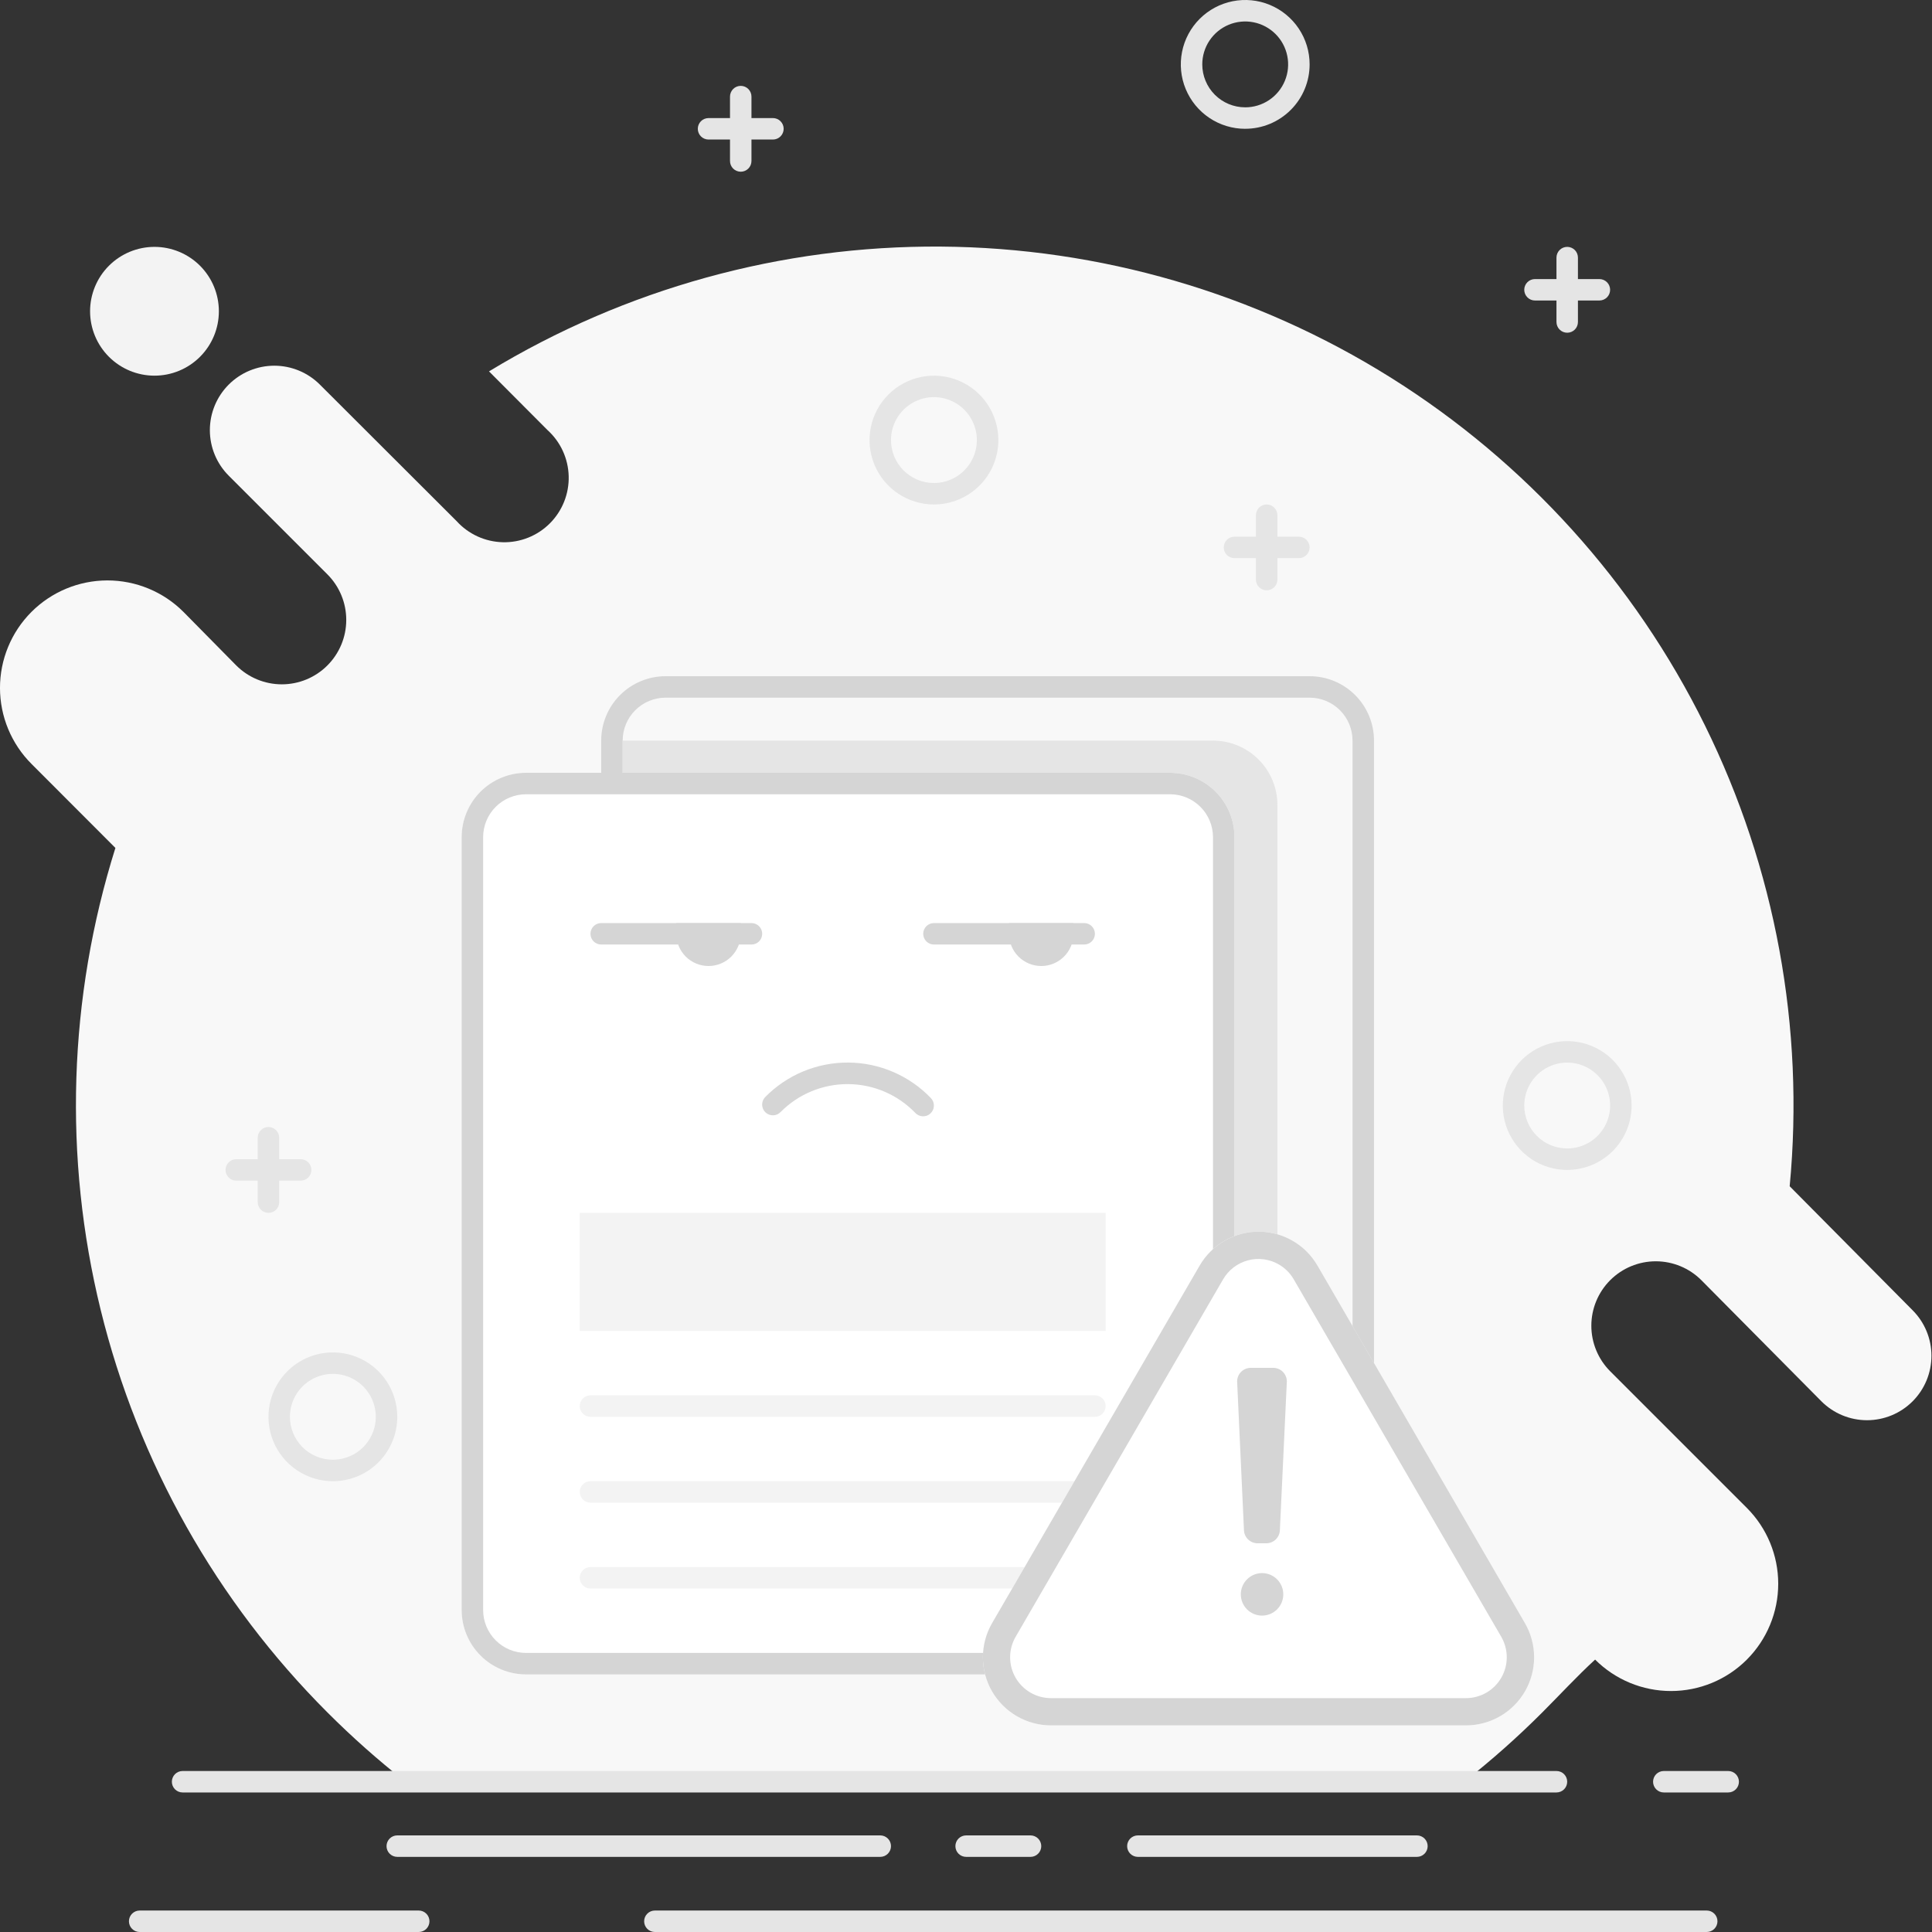 <svg fill="none" height="160" viewBox="0 0 160 160" width="160" xmlns="http://www.w3.org/2000/svg"><rect x="0" y="0" width="160" height="160" fill="#333333" stroke="none"/><path d="m144.669 137.44c-1.667 1.667-3.927 2.603-6.284 2.603s-4.618-.936-6.285-2.603c-1.511 1.387-2.915 2.916-4.4 4.4-2.018 2.019-4.156 3.916-6.4 5.68h-87.76c-2.248-1.767-4.388-3.667-6.409-5.689-9.195-9.189-15.694-20.724-18.793-33.349-3.098-12.625-2.677-25.858 1.219-38.26l-6.942-6.951c-1.671-1.667-2.612-3.929-2.616-6.29-.003-2.36.931-4.625 2.598-6.297 1.667-1.671 3.929-2.612 6.29-2.616 2.36-.003 4.626.931 6.297 2.598l4.382 4.444c1.001 1.001 2.358 1.563 3.773 1.563.701 0 1.395-.138 2.042-.406.647-.268 1.236-.661 1.731-1.157.495-.495.888-1.084 1.157-1.731.268-.647.406-1.341.406-2.042 0-.701-.138-1.395-.406-2.042-.268-.647-.661-1.236-1.157-1.731l-8.169-8.169c-1.001-1.001-1.563-2.358-1.563-3.773s.562-2.773 1.563-3.773c1.001-1.001 2.358-1.563 3.773-1.563s2.773.562 3.773 1.563l11.325 11.307c.485.535 1.075.966 1.732 1.267.657.3 1.368.464 2.091.482s1.44-.112 2.111-.381c.671-.269 1.28-.671 1.79-1.182.51-.511.912-1.121 1.18-1.792.268-.671.397-1.389.378-2.112-.018-.722-.183-1.433-.484-2.09-.301-.657-.733-1.245-1.269-1.73l-4.845-4.862c11.271-6.847 24.224-10.425 37.411-10.335 13.187.091 26.089 3.847 37.265 10.848 11.175 7.002 20.184 16.973 26.018 28.799 5.835 11.827 8.266 25.043 7.022 38.172l10.177 10.267c1.001 1.001 1.563 2.358 1.563 3.773s-.562 2.773-1.563 3.774c-1 1-2.358 1.562-3.773 1.562s-2.772-.562-3.773-1.562l-9.947-10.036c-1.001-1.001-2.358-1.563-3.773-1.563s-2.773.562-3.774 1.563c-1 1.001-1.563 2.358-1.563 3.773 0 1.416.563 2.773 1.563 3.774l11.316 11.315c1.664 1.667 2.598 3.925 2.598 6.28s-.934 4.614-2.598 6.28z" fill="#f8f8f8"/><path d="m7.46 25.778c0 1.415.562 2.771 1.562 3.771 1 1 2.357 1.562 3.771 1.562s2.771-.562 3.771-1.562c1-1 1.562-2.357 1.562-3.771s-.562-2.771-1.562-3.771-2.357-1.562-3.771-1.562-2.771.562-3.771 1.562c-1 1-1.562 2.357-1.562 3.771z" fill="#f3f3f3"/><g fill="#e5e5e5"><path d="m15.122 146.667h113.778c.236 0 .462.093.629.26.166.167.26.393.26.629 0 .235-.094.461-.26.628-.167.167-.393.26-.629.26h-113.778c-.236 0-.462-.093-.629-.26s-.26-.393-.26-.628c0-.236.094-.462.26-.629s.393-.26.629-.26zm122.667 0h5.333c.117 0 .232.023.34.067.108.045.206.11.289.193.082.083.148.181.192.288.045.108.068.224.068.341 0 .235-.094.461-.26.628-.167.167-.393.26-.629.26h-5.333c-.236 0-.462-.093-.629-.26-.166-.167-.26-.393-.26-.628 0-.236.094-.462.26-.629.167-.167.393-.26.629-.26zm-57.778 5.333h5.333c.117 0 .232.023.34.068.108.044.206.11.288.192.083.083.148.181.193.289.045.108.068.223.068.34s-.023.232-.068.34c-.045.108-.11.206-.193.288-.083.083-.18.148-.288.193-.108.045-.224.068-.34.068h-5.333c-.236 0-.462-.094-.629-.261-.167-.166-.26-.392-.26-.628s.094-.462.26-.629c.167-.166.393-.26.629-.26zm-68.445 6.222h23.111c.236 0 .462.094.629.261.167.166.26.392.26.628s-.094.462-.26.629c-.167.166-.393.26-.629.26h-23.111c-.236 0-.462-.094-.628-.26-.167-.167-.26-.393-.26-.629s.094-.462.26-.628c.167-.167.393-.261.628-.261zm42.667 0h87.111c.236 0 .462.094.629.261.167.166.26.392.26.628s-.093.462-.26.629c-.167.166-.393.26-.629.26h-87.111c-.236 0-.462-.094-.628-.26-.167-.167-.26-.393-.26-.629s.094-.462.26-.628c.167-.167.393-.261.628-.261zm40-6.222h23.111c.236 0 .462.094.629.26.167.167.26.393.26.629s-.093.462-.26.628c-.167.167-.393.261-.629.261h-23.111c-.236 0-.462-.094-.628-.261-.167-.166-.26-.392-.26-.628s.094-.462.26-.629c.167-.166.393-.26.628-.26zm-61.333 0h40c.236 0 .462.094.628.26.167.167.26.393.26.629s-.094.462-.26.628c-.167.167-.393.261-.628.261h-40c-.236 0-.462-.094-.629-.261-.167-.166-.26-.392-.26-.628s.094-.462.26-.629c.167-.166.393-.26.629-.26zm70.222-143.111c.703 0 1.391-.209 1.976-.599.584-.391 1.04-.946 1.309-1.596.269-.65.34-1.365.202-2.054-.137-.69-.475-1.323-.973-1.821-.497-.497-1.13-.836-1.82-.973s-1.405-.067-2.054.202c-.65.269-1.205.725-1.596 1.31-.391.585-.599 1.272-.599 1.975 0 .943.375 1.847 1.041 2.514.667.667 1.571 1.041 2.514 1.041zm0 1.778c-1.055 0-2.086-.313-2.963-.899-.877-.586-1.56-1.419-1.964-2.394-.404-.975-.509-2.047-.303-3.081.206-1.035.714-1.985 1.46-2.731.746-.746 1.696-1.254 2.731-1.46 1.034-.206 2.107-.1 3.081.303.975.404 1.808 1.087 2.394 1.964.586.877.899 1.908.899 2.963 0 .7-.138 1.394-.406 2.041s-.661 1.235-1.157 1.73c-.495.495-1.083.888-1.73 1.156-.647.268-1.34.406-2.041.406zm26.667 84.444c.703 0 1.39-.208 1.975-.599s1.041-.946 1.31-1.596.339-1.365.202-2.054-.476-1.323-.973-1.821-1.131-.836-1.821-.973c-.689-.137-1.404-.067-2.054.202-.649.269-1.205.725-1.595 1.31-.391.585-.6 1.272-.6 1.975 0 .943.375 1.847 1.042 2.514.666.667 1.571 1.041 2.514 1.041zm0 1.778c-1.055 0-2.086-.313-2.963-.899-.877-.586-1.561-1.419-1.965-2.394-.403-.975-.509-2.047-.303-3.081.206-1.035.714-1.985 1.46-2.731.745-.746 1.696-1.254 2.73-1.46 1.035-.206 2.107-.1 3.082.303.974.404 1.807 1.087 2.393 1.964s.899 1.908.899 2.963c0 1.414-.562 2.771-1.562 3.771s-2.357 1.562-3.771 1.562zm-52.445-56.889c.703 0 1.391-.208 1.975-.599s1.04-.946 1.31-1.596.34-1.365.202-2.054-.476-1.323-.973-1.821c-.497-.497-1.131-.836-1.821-.973s-1.405-.067-2.054.202c-.65.269-1.205.725-1.596 1.31s-.599 1.272-.599 1.975c0 .943.375 1.847 1.041 2.514.667.667 1.571 1.041 2.514 1.041zm0 1.778c-1.055 0-2.086-.313-2.963-.899-.877-.586-1.561-1.419-1.964-2.393-.404-.975-.509-2.047-.303-3.081.206-1.035.714-1.985 1.46-2.731.746-.746 1.696-1.254 2.731-1.46 1.035-.206 2.107-.1 3.082.303.975.404 1.808 1.087 2.393 1.964s.899 1.908.899 2.963c0 .7-.138 1.394-.406 2.041-.268.647-.661 1.235-1.156 1.73-.495.495-1.083.888-1.73 1.156-.647.268-1.341.406-2.041.406zm-49.778 79.111c.703 0 1.391-.209 1.975-.599.585-.391 1.04-.946 1.31-1.596s.34-1.365.202-2.054c-.137-.69-.476-1.324-.973-1.821-.497-.497-1.131-.836-1.821-.973s-1.405-.067-2.054.202c-.65.27-1.205.725-1.596 1.31s-.599 1.272-.599 1.975c0 .467.092.93.271 1.361s.441.823.771 1.153c.33.331.722.593 1.153.771.431.179.894.271 1.361.271zm0 1.778c-1.055 0-2.086-.313-2.963-.899-.877-.586-1.561-1.419-1.964-2.394-.404-.974-.509-2.047-.303-3.081.206-1.035.714-1.985 1.46-2.731s1.696-1.254 2.731-1.46c1.035-.205 2.107-.1 3.082.304s1.808 1.087 2.393 1.964c.586.877.899 1.909.899 2.963 0 .701-.138 1.394-.406 2.041s-.661 1.235-1.156 1.731c-.495.495-1.083.888-1.73 1.156s-1.341.406-2.041.406zm99.555-99.556h5.334c.235 0 .461.094.628.26s.26.393.26.628c0 .236-.093.462-.26.628s-.393.26-.628.26h-5.334c-.236 0-.462-.094-.628-.26-.167-.167-.261-.393-.261-.628 0-.236.094-.462.261-.628.166-.167.392-.26.628-.26z"/><path d="m130.678 21.334v5.333c0 .236-.093.462-.26.628s-.393.26-.629.26c-.235 0-.462-.094-.628-.26-.167-.167-.261-.393-.261-.628v-5.333c0-.236.094-.462.261-.629.166-.167.393-.26.628-.26.236 0 .462.094.629.26s.26.393.26.629z"/><path d="m58.678 9.778h5.333c.117 0 .232.023.34.068.108.045.206.11.288.193.083.083.148.18.193.288.045.108.068.223.068.34 0 .117-.023.232-.068.34-.045.108-.11.206-.193.288-.083.083-.18.148-.288.193-.108.045-.223.068-.34.068h-5.333c-.236 0-.462-.094-.629-.26s-.26-.393-.26-.629c0-.236.094-.462.26-.628.167-.167.393-.26.629-.26z"/><path d="m62.233 8v5.333c0 .236-.094.462-.26.628s-.393.26-.628.26c-.236 0-.462-.094-.629-.26s-.26-.393-.26-.628v-5.333c0-.236.094-.462.26-.629s.393-.26.629-.26c.236 0 .462.094.628.26s.26.393.26.629z"/><path d="m19.567 96h5.333c.236 0 .462.094.628.26s.26.393.26.629c0 .236-.094.462-.26.628s-.393.26-.628.26h-5.333c-.236 0-.462-.094-.628-.26s-.26-.393-.26-.628c0-.236.094-.462.26-.629s.393-.26.628-.26z"/><path d="m23.122 94.222v5.333c0 .236-.094.462-.26.628-.167.167-.393.261-.629.261-.236 0-.462-.094-.628-.261-.167-.166-.26-.393-.26-.628v-5.333c0-.117.023-.232.068-.34.045-.108.11-.206.193-.288.083-.083.18-.148.288-.193.108-.045.223-.068.34-.068s.232.023.34.068c.108.045.206.11.288.193.083.083.148.181.193.288.045.108.068.224.068.34z"/><path d="m102.234 44.445h5.333c.236 0 .462.094.628.26.167.167.261.393.261.629 0 .236-.094.462-.261.628-.166.167-.392.26-.628.26h-5.333c-.236 0-.462-.094-.629-.26s-.26-.393-.26-.628c0-.236.093-.462.26-.629s.393-.26.629-.26z"/><path d="m105.789 42.667v5.333c0 .236-.094.462-.261.628s-.393.26-.628.26c-.236 0-.462-.094-.629-.26s-.26-.393-.26-.628v-5.333c0-.117.023-.232.067-.34.045-.108.111-.206.193-.288.083-.083.181-.148.288-.193.108-.045.224-.068.341-.068.116 0 .232.023.34.068s.206.11.288.193c.083.083.148.18.193.288.045.108.068.223.068.34z"/></g><path d="m55.122 57.778c-.943 0-1.847.375-2.514 1.041s-1.041 1.571-1.041 2.514v64c0 .943.375 1.848 1.041 2.514.667.667 1.571 1.042 2.514 1.042h53.334c.943 0 1.847-.375 2.514-1.042.667-.666 1.041-1.571 1.041-2.514v-64c0-.943-.374-1.847-1.041-2.514s-1.571-1.041-2.514-1.041zm0-1.778h53.334c.7 0 1.394.138 2.041.406.647.268 1.235.661 1.73 1.156s.888 1.083 1.156 1.73c.268.647.406 1.341.406 2.041v64c0 .701-.138 1.394-.406 2.041s-.661 1.235-1.156 1.731c-.495.495-1.083.888-1.73 1.156s-1.341.406-2.041.406h-53.334c-.7 0-1.394-.138-2.041-.406s-1.235-.661-1.73-1.156c-.495-.496-.888-1.084-1.156-1.731-.268-.647-.406-1.34-.406-2.041v-64c0-1.415.562-2.771 1.562-3.771s2.357-1.562 3.771-1.562z" fill="#d5d5d5"/><path d="m51.567 61.334h48.889c.701 0 1.394.138 2.041.406s1.235.661 1.731 1.156c.495.495.888 1.083 1.156 1.73.268.647.406 1.341.406 2.041v62.222h-48.889c-1.415 0-2.771-.562-3.771-1.562s-1.562-2.357-1.562-3.771z" fill="#e5e5e5"/><path d="m43.566 64h53.333c1.415 0 2.771.562 3.771 1.562 1.001 1 1.562 2.357 1.562 3.771v64c0 .701-.138 1.394-.406 2.041s-.66 1.235-1.156 1.731c-.495.495-1.083.888-1.73 1.156-.647.268-1.341.406-2.041.406h-53.333c-.7 0-1.394-.138-2.041-.406-.647-.268-1.235-.661-1.73-1.156-.495-.496-.888-1.084-1.156-1.731s-.406-1.34-.406-2.041v-64c0-.7.138-1.394.406-2.041.268-.647.661-1.235 1.156-1.73.495-.495 1.083-.888 1.73-1.156.647-.268 1.341-.406 2.041-.406z" fill="#fff"/><path d="m49.789 76.445h12.444c.236 0 .462.094.629.26s.26.393.26.629c0 .236-.094.462-.26.628s-.393.26-.629.26h-12.444c-.236 0-.462-.094-.629-.26s-.26-.393-.26-.628c0-.236.094-.462.26-.629s.393-.26.629-.26zm27.555 0h12.444c.236 0 .462.094.628.26s.26.393.26.629c0 .236-.094.462-.26.628s-.393.26-.628.26h-12.444c-.236 0-.462-.094-.628-.26s-.26-.393-.26-.628c0-.236.094-.462.26-.629s.393-.26.628-.26z" fill="#d5d5d5"/><path d="m83.566 76.445h5.333v.889c0 .707-.281 1.385-.781 1.886s-1.178.781-1.886.781c-.707 0-1.386-.281-1.886-.781-.5-.5-.781-1.178-.781-1.886zm-27.556 0h5.333v.889c0 .707-.281 1.385-.781 1.886s-1.178.781-1.886.781c-.707 0-1.385-.281-1.886-.781s-.781-1.178-.781-1.886z" fill="#d5d5d5"/><path d="m48.011 100.445h43.556v9.777h-43.556z" fill="#f3f3f3"/><path d="m48.9 115.555h41.778c.236 0 .462.094.628.261.167.166.26.393.26.628 0 .236-.094.462-.26.629s-.393.26-.628.26h-41.778c-.117 0-.232-.023-.34-.067-.108-.045-.206-.111-.288-.193-.083-.083-.148-.181-.193-.289-.045-.107-.068-.223-.068-.34 0-.235.094-.462.26-.628.167-.167.393-.261.628-.261zm0 7.112h41.778c.236 0 .462.093.628.26s.26.393.26.628c0 .236-.094.462-.26.629s-.393.26-.628.26h-41.778c-.236 0-.462-.093-.628-.26s-.26-.393-.26-.629c0-.116.023-.232.068-.34s.11-.206.193-.288c.083-.083.18-.148.288-.193.108-.044.223-.067.34-.067zm0 7.111h41.778c.236 0 .462.093.628.26s.26.393.26.629c0 .235-.094.461-.26.628s-.393.26-.628.26h-41.778c-.117 0-.232-.023-.34-.067-.108-.045-.206-.11-.288-.193-.083-.082-.148-.18-.193-.288s-.068-.224-.068-.34c0-.117.023-.233.068-.341.045-.107.11-.205.193-.288.083-.083.18-.148.288-.193.108-.044.223-.067.34-.067z" fill="#f3f3f3"/><path d="m109.931 107.973c1.499 2.548 2.234 3.823 2.204 3.823v8.106c2.726 8.492 3.828 12.738 3.307 12.738l-22.987 5.138c-.584 0-1.162-.115-1.701-.339-.539-.223-1.029-.55-1.442-.963s-.74-.903-.963-1.442c-.223-.539-.338-1.117-.338-1.701.001-.778.21-1.542.605-2.213l13.618-23.147c.294-.506.685-.95 1.152-1.305.466-.355.997-.614 1.564-.763s1.157-.184 1.738-.103c.58.08 1.139.274 1.644.571.662.387 1.213.938 1.6 1.6z" fill="#e5e5e5"/><path d="m43.566 65.778c-.943 0-1.847.375-2.514 1.041s-1.041 1.571-1.041 2.514v64c0 .943.375 1.848 1.041 2.514.667.667 1.571 1.042 2.514 1.042h53.333c.943 0 1.847-.375 2.514-1.042.667-.666 1.042-1.571 1.042-2.514v-64c0-.943-.375-1.847-1.042-2.514-.667-.667-1.571-1.041-2.514-1.041zm0-1.778h53.333c1.415 0 2.771.562 3.771 1.562 1.001 1 1.562 2.357 1.562 3.771v64c0 .701-.138 1.394-.406 2.041s-.66 1.235-1.156 1.731c-.495.495-1.083.888-1.73 1.156-.647.268-1.341.406-2.041.406h-53.333c-.7 0-1.394-.138-2.041-.406-.647-.268-1.235-.661-1.73-1.156-.495-.496-.888-1.084-1.156-1.731s-.406-1.34-.406-2.041v-64c0-.7.138-1.394.406-2.041.268-.647.661-1.235 1.156-1.73.495-.495 1.083-.888 1.73-1.156.647-.268 1.341-.406 2.041-.406z" fill="#d5d5d5"/><path d="m109.097 104.81 17.19 29.608c.497.856.76 1.829.762 2.82.002.99-.257 1.964-.751 2.823-.494.858-1.206 1.572-2.063 2.068-.857.497-1.83.758-2.821.759h-34.379c-.991-.001-1.964-.262-2.821-.759-.857-.496-1.569-1.21-2.063-2.068-.494-.859-.753-1.833-.751-2.823.002-.991.265-1.964.762-2.82l17.189-29.608c.496-.855 1.207-1.564 2.063-2.057.857-.493 1.827-.753 2.815-.753s1.959.26 2.815.753 1.568 1.202 2.063 2.057z" fill="#fff"/><path d="m105.916 104.72c-.776-.451-1.699-.574-2.566-.343-.868.23-1.608.796-2.058 1.572l-17.178 29.597c-.299.514-.458 1.097-.46 1.692s.153 1.18.449 1.696c.296.516.723.944 1.238 1.243.515.298 1.099.455 1.694.455h34.368c.595 0 1.179-.157 1.694-.455.514-.299.941-.727 1.237-1.243.297-.516.452-1.101.45-1.696s-.161-1.178-.46-1.692l-17.189-29.608c-.295-.505-.714-.924-1.219-1.218zm20.371 29.698c.497.856.76 1.829.762 2.82.002.99-.257 1.964-.751 2.823-.494.858-1.206 1.572-2.063 2.068-.857.497-1.83.758-2.821.759h-34.379c-.991-.001-1.964-.262-2.821-.759-.857-.496-1.569-1.21-2.063-2.068-.494-.859-.753-1.833-.751-2.823.002-.991.265-1.964.762-2.82l17.189-29.608c.496-.855 1.207-1.564 2.063-2.057.857-.493 1.827-.753 2.815-.753s1.959.26 2.815.753 1.568 1.202 2.063 2.057z" fill="#d5d5d5"/><path d="m103.582 113.28h1.861c.299 0 .586.119.798.33.211.212.33.499.33.798l-.575 12.272c0 .148-.029.294-.086.431s-.14.262-.245.366c-.104.105-.229.188-.366.245-.136.056-.283.086-.431.086h-.722c-.148 0-.295-.03-.432-.086-.137-.057-.261-.14-.366-.245-.104-.104-.187-.229-.244-.366s-.086-.283-.086-.431l-.564-12.272c0-.299.119-.586.33-.798.212-.211.499-.33.798-.33z" fill="#d5d5d5"/><path d="m102.758 132.037c0 .231.045.46.134.674.088.213.218.407.381.571.163.163.357.293.571.381.213.089.442.134.673.134s.46-.045.674-.134c.213-.088.407-.218.571-.381.163-.164.293-.358.381-.571.089-.214.134-.443.134-.674s-.045-.46-.134-.673c-.088-.214-.218-.408-.381-.571-.164-.164-.358-.293-.571-.382-.214-.088-.443-.134-.674-.134s-.46.046-.673.134c-.214.089-.408.218-.571.382-.163.163-.293.357-.381.571-.089.213-.134.442-.134.673z" fill="#d5d5d5"/><path d="m77.113 90.96c-.886-.929-1.95-1.671-3.129-2.18-1.179-.509-2.448-.776-3.732-.784s-2.557.242-3.742.736-2.259 1.222-3.157 2.14c-.16.173-.245.403-.236.639.009.236.112.458.285.619s.403.245.639.236c.236-.009.459-.112.619-.285.73-.735 1.6-1.317 2.558-1.712.958-.395 1.985-.595 3.021-.588s2.061.22 3.014.627c.953.407 1.815 1 2.536 1.745.158.176.379.281.615.294.236.013.467-.069.643-.227.176-.158.281-.379.294-.615.013-.236-.069-.467-.227-.643z" fill="#d5d5d5"/></svg>